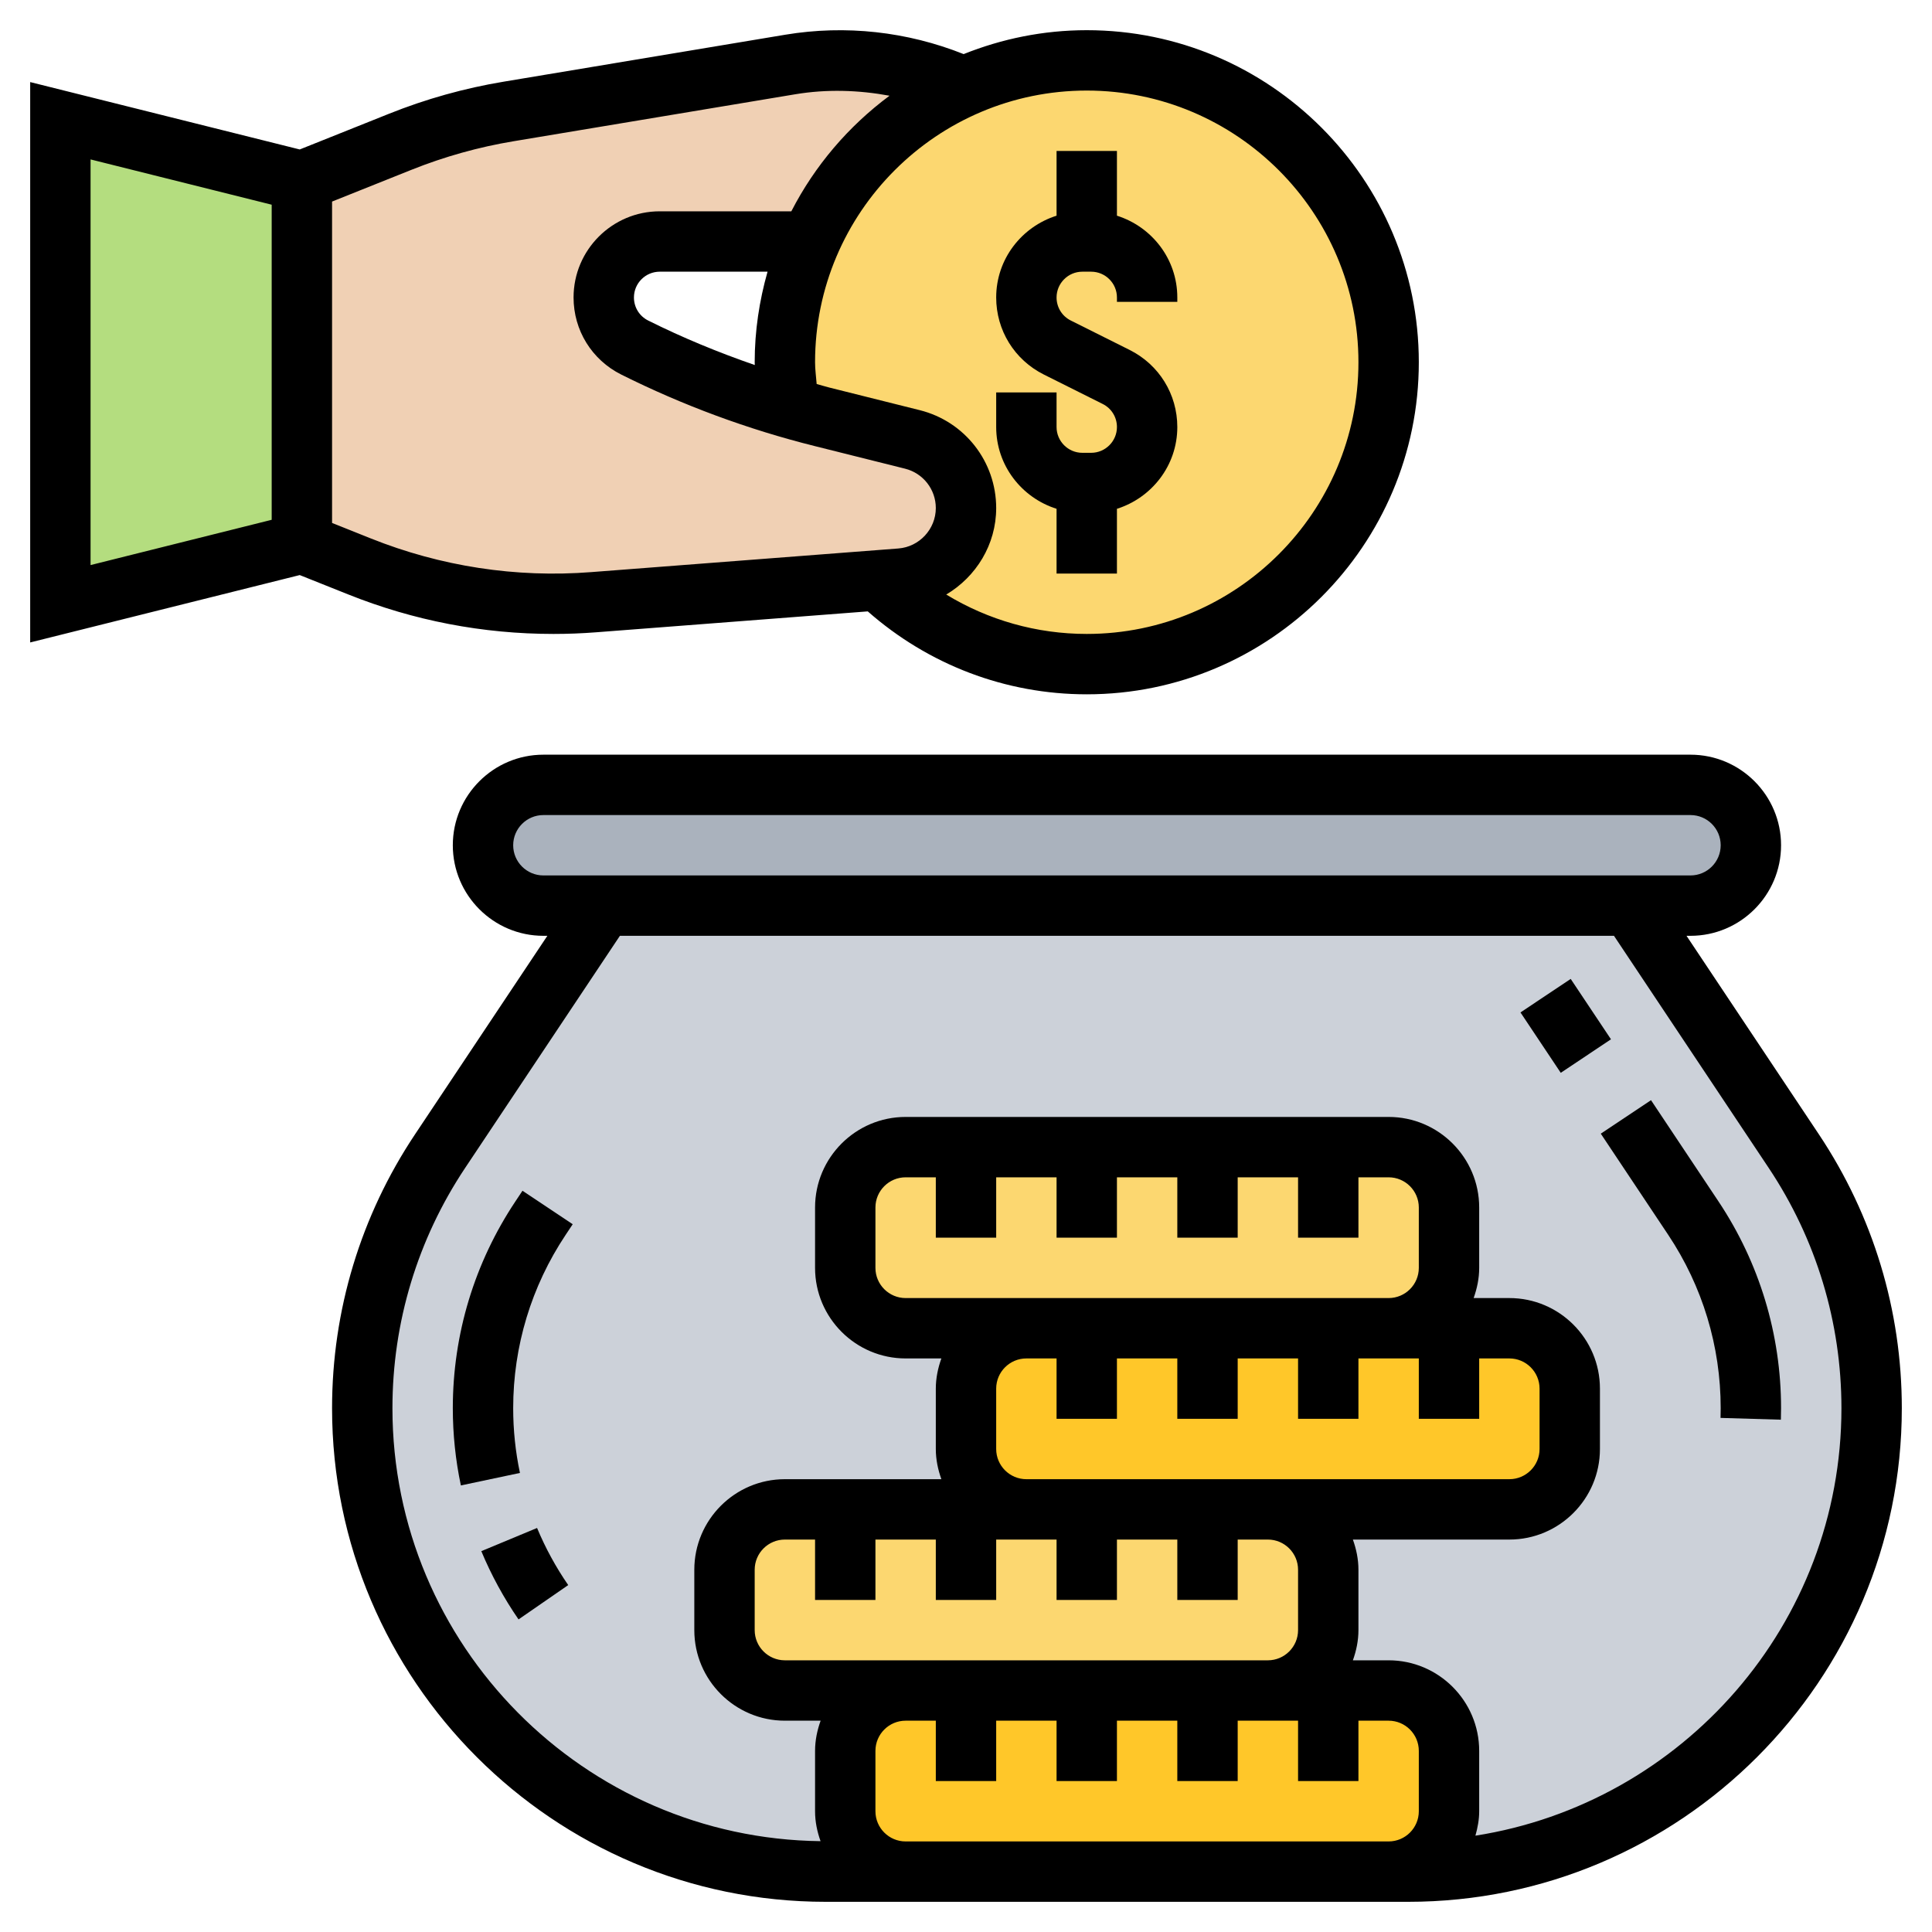 <svg id="Layer_5" enable-background="new 0 0 64 64" height="512" viewBox="0 0 64 64" width="512" xmlns="http://www.w3.org/2000/svg"><g><g><g><path d="m56 26c1.1 0 2 .9 2 2 0 .55-.22 1.05-.59 1.41-.36.37-.86.59-1.41.59h-2-34-2c-1.1 0-2-.9-2-2 0-.55.22-1.05.59-1.41.36-.37.86-.59 1.41-.59z" fill="#aab2bd"/></g><g><path d="m61.34 42.2c-.44-1.44-1.08-2.81-1.92-4.07l-5.42-8.13h-34l-5.42 8.13c-1.68 2.52-2.58 5.49-2.58 8.52 0 4.24 1.72 8.08 4.5 10.85 2.77 2.78 6.61 4.5 10.85 4.5h19.3c8.48 0 15.35-6.87 15.35-15.35 0-1.51-.22-3.01-.66-4.45z" fill="#ccd1d9"/></g><g><path d="m44 56h2c1.1 0 2 .9 2 2v2c0 1.1-.9 2-2 2h-16c-1.1 0-2-.9-2-2v-2c0-1.1.9-2 2-2h2 4 4 2z" fill="#ffc729"/></g><g><path d="m48 44h2c1.1 0 2 .9 2 2v2c0 1.1-.9 2-2 2h-8-2-4-2c-1.1 0-2-.9-2-2v-2c0-1.1.9-2 2-2h2 4 4 2z" fill="#ffc729"/></g><g><path d="m40 50h2c1.1 0 2 .9 2 2v2c0 1.1-.9 2-2 2h-2-4-4-2-4c-1.1 0-2-.9-2-2v-2c0-1.1.9-2 2-2h2 4 2 2z" fill="#fcd770"/></g><g><path d="m44 38h2c1.1 0 2 .9 2 2v2c0 1.1-.9 2-2 2h-2-4-4-2-4c-1.1 0-2-.9-2-2v-2c0-1.1.9-2 2-2h2 4 4z" fill="#fcd770"/></g><g><path d="m32 16.83c0-1.08-.73-2.01-1.78-2.27l-2.99-.75c-.38-.09-.75-.2-1.12-.3v-.01c-.07-.5-.11-.99-.11-1.5 0-1.42.3-2.78.84-4 .99-2.28 2.81-4.11 5.08-5.13 1.24-.56 2.63-.87 4.08-.87 5.52 0 10 4.48 10 10s-4.48 10-10 10c-2.68 0-5.11-1.06-6.9-2.77l.74-.06c1.22-.1 2.16-1.12 2.16-2.34z" fill="#fcd770"/></g><g><path d="m31.92 2.87c-2.27 1.02-4.09 2.85-5.08 5.13h-.01-4.98c-1.02 0-1.85.83-1.85 1.85 0 .71.4 1.35 1.02 1.66 1.63.82 3.34 1.48 5.09 1.99v.01c.37.1.74.21 1.12.3l2.99.75c1.05.26 1.78 1.19 1.78 2.27 0 1.22-.94 2.24-2.16 2.34l-.74.06-9.44.72c-.44.03-.88.05-1.33.05-2.2 0-4.38-.42-6.43-1.24l-1.9-.76v-12l3.26-1.3c1.16-.47 2.36-.8 3.59-1.01l9.33-1.55c.55-.09 1.1-.14 1.65-.14 1.42 0 2.82.3 4.09.87z" fill="#f0d0b4"/></g><g><path d="m10 6v12l-8 2v-16z" fill="#b4dd7f"/></g></g><g><path d="m35 16.855v2.145h2v-2.145c1.155-.366 2-1.435 2-2.709 0-1.087-.604-2.065-1.578-2.553l-1.95-.975c-.291-.145-.472-.438-.472-.764 0-.47.383-.854.854-.854h.292c.471 0 .854.384.854.854v.146h2v-.146c0-1.275-.845-2.344-2-2.709v-2.145h-2v2.145c-1.155.366-2 1.435-2 2.709 0 1.087.604 2.065 1.578 2.553l1.95.975c.291.145.472.438.472.764 0 .47-.383.854-.854.854h-.292c-.471 0-.854-.384-.854-.854v-1.146h-2v1.146c0 1.274.845 2.343 2 2.709z"/><path d="m11.532 19.69c2.173.87 4.462 1.31 6.803 1.31.469 0 .938-.018 1.405-.054l9.006-.693c2.01 1.768 4.563 2.747 7.254 2.747 6.065 0 11-4.935 11-11s-4.935-11-11-11c-1.441 0-2.815.286-4.078.792-1.869-.745-3.908-.975-5.908-.642l-9.332 1.556c-1.293.215-2.569.571-3.792 1.061l-2.961 1.184-8.929-2.232v18.563l8.929-2.232zm33.468-7.69c0 4.963-4.038 9-9 9-1.663 0-3.262-.459-4.655-1.305.987-.586 1.655-1.653 1.655-2.865 0-1.537-1.042-2.871-2.533-3.243l-2.998-.75c-.14-.035-.277-.079-.416-.116-.018-.241-.053-.48-.053-.721 0-4.963 4.038-9 9-9s9 4.037 9 9zm-19.997.092c-1.206-.417-2.39-.904-3.531-1.474-.291-.145-.472-.438-.472-.764 0-.47.383-.854.854-.854h3.572c-.271.955-.426 1.959-.426 3 0 .031.003.062.003.092zm-11.37-6.468c1.09-.436 2.227-.754 3.378-.945l9.332-1.556c1.043-.174 2.097-.141 3.124.048-1.358 1.007-2.475 2.314-3.253 3.829h-4.36c-1.574 0-2.854 1.28-2.854 2.854 0 1.087.604 2.065 1.578 2.553 2.041 1.02 4.196 1.817 6.407 2.369l2.998.75c.599.151 1.017.687 1.017 1.304 0 .697-.545 1.285-1.24 1.339l-10.174.783c-2.493.195-4.988-.189-7.311-1.119l-1.275-.51v-10.646zm-4.633 11.595-6 1.5v-13.438l6 1.5z"/><path d="m60.254 37.578-4.386-6.578h.132c1.654 0 3-1.346 3-3s-1.346-3-3-3h-38c-1.654 0-3 1.346-3 3s1.346 3 3 3h.132l-4.385 6.578c-1.797 2.694-2.747 5.831-2.747 9.07 0 9.017 7.335 16.352 16.352 16.352h2.648 16 .648c9.017 0 16.352-7.335 16.352-16.352 0-3.239-.95-6.376-2.746-9.07zm-43.254-9.578c0-.552.449-1 1-1h38c.551 0 1 .448 1 1s-.449 1-1 1h-38c-.551 0-1-.448-1-1zm12 25v-2h2v2h2v-2h1 1v2h2v-2h2v2h2v-2h1c.551 0 1 .448 1 1v2c0 .552-.449 1-1 1h-12-4c-.551 0-1-.448-1-1v-2c0-.552.449-1 1-1h1v2zm4-5v-2c0-.552.449-1 1-1h1v2h2v-2h2v2h2v-2h2v2h2v-2h1 1v2h2v-2h1c.551 0 1 .448 1 1v2c0 .552-.449 1-1 1h-8-8c-.551 0-1-.448-1-1zm0-7v-2h2v2h2v-2h2v2h2v-2h2v2h2v-2h1c.551 0 1 .448 1 1v2c0 .552-.449 1-1 1h-12-4c-.551 0-1-.448-1-1v-2c0-.552.449-1 1-1h1v2zm-3 20c-.551 0-1-.448-1-1v-2c0-.552.449-1 1-1h1v2h2v-2h2v2h2v-2h2v2h2v-2h1 1v2h2v-2h1c.551 0 1 .448 1 1v2c0 .552-.449 1-1 1zm18.875-.191c.073-.259.125-.527.125-.809v-2c0-1.654-1.346-3-3-3h-1.184c.112-.314.184-.648.184-1v-2c0-.352-.072-.686-.184-1h5.184c1.654 0 3-1.346 3-3v-2c0-1.654-1.346-3-3-3h-1.184c.112-.314.184-.648.184-1v-2c0-1.654-1.346-3-3-3h-16c-1.654 0-3 1.346-3 3v2c0 1.654 1.346 3 3 3h1.184c-.112.314-.184.648-.184 1v2c0 .352.072.686.184 1h-5.184c-1.654 0-3 1.346-3 3v2c0 1.654 1.346 3 3 3h1.184c-.112.314-.184.648-.184 1v2c0 .349.071.68.182.991-7.835-.092-14.182-6.487-14.182-14.343 0-2.843.833-5.596 2.41-7.961l5.125-7.687h32.93l5.125 7.688c1.577 2.365 2.41 5.118 2.41 7.961 0 7.153-5.268 13.084-12.125 14.16z"/><path d="m50.859 32.798h2v2.404h-2z" transform="matrix(.832 -.555 .555 .832 -10.15 34.477)"/><path d="m56.926 39.797-2.234-3.352-1.664 1.109 2.234 3.352c1.137 1.706 1.738 3.692 1.738 5.742l-.005.322 1.999.059c.004-.127.006-.254.006-.381 0-2.446-.717-4.815-2.074-6.851z"/><path d="m15.944 51.384c.33.792.745 1.553 1.233 2.261l1.646-1.137c-.409-.593-.756-1.229-1.032-1.892z"/><path d="m17.074 39.797c-1.357 2.036-2.074 4.405-2.074 6.851 0 .861.09 1.723.267 2.559l1.957-.414c-.149-.7-.224-1.422-.224-2.145 0-2.051.601-4.036 1.738-5.742l.234-.352-1.664-1.109z"/></g></g></svg>